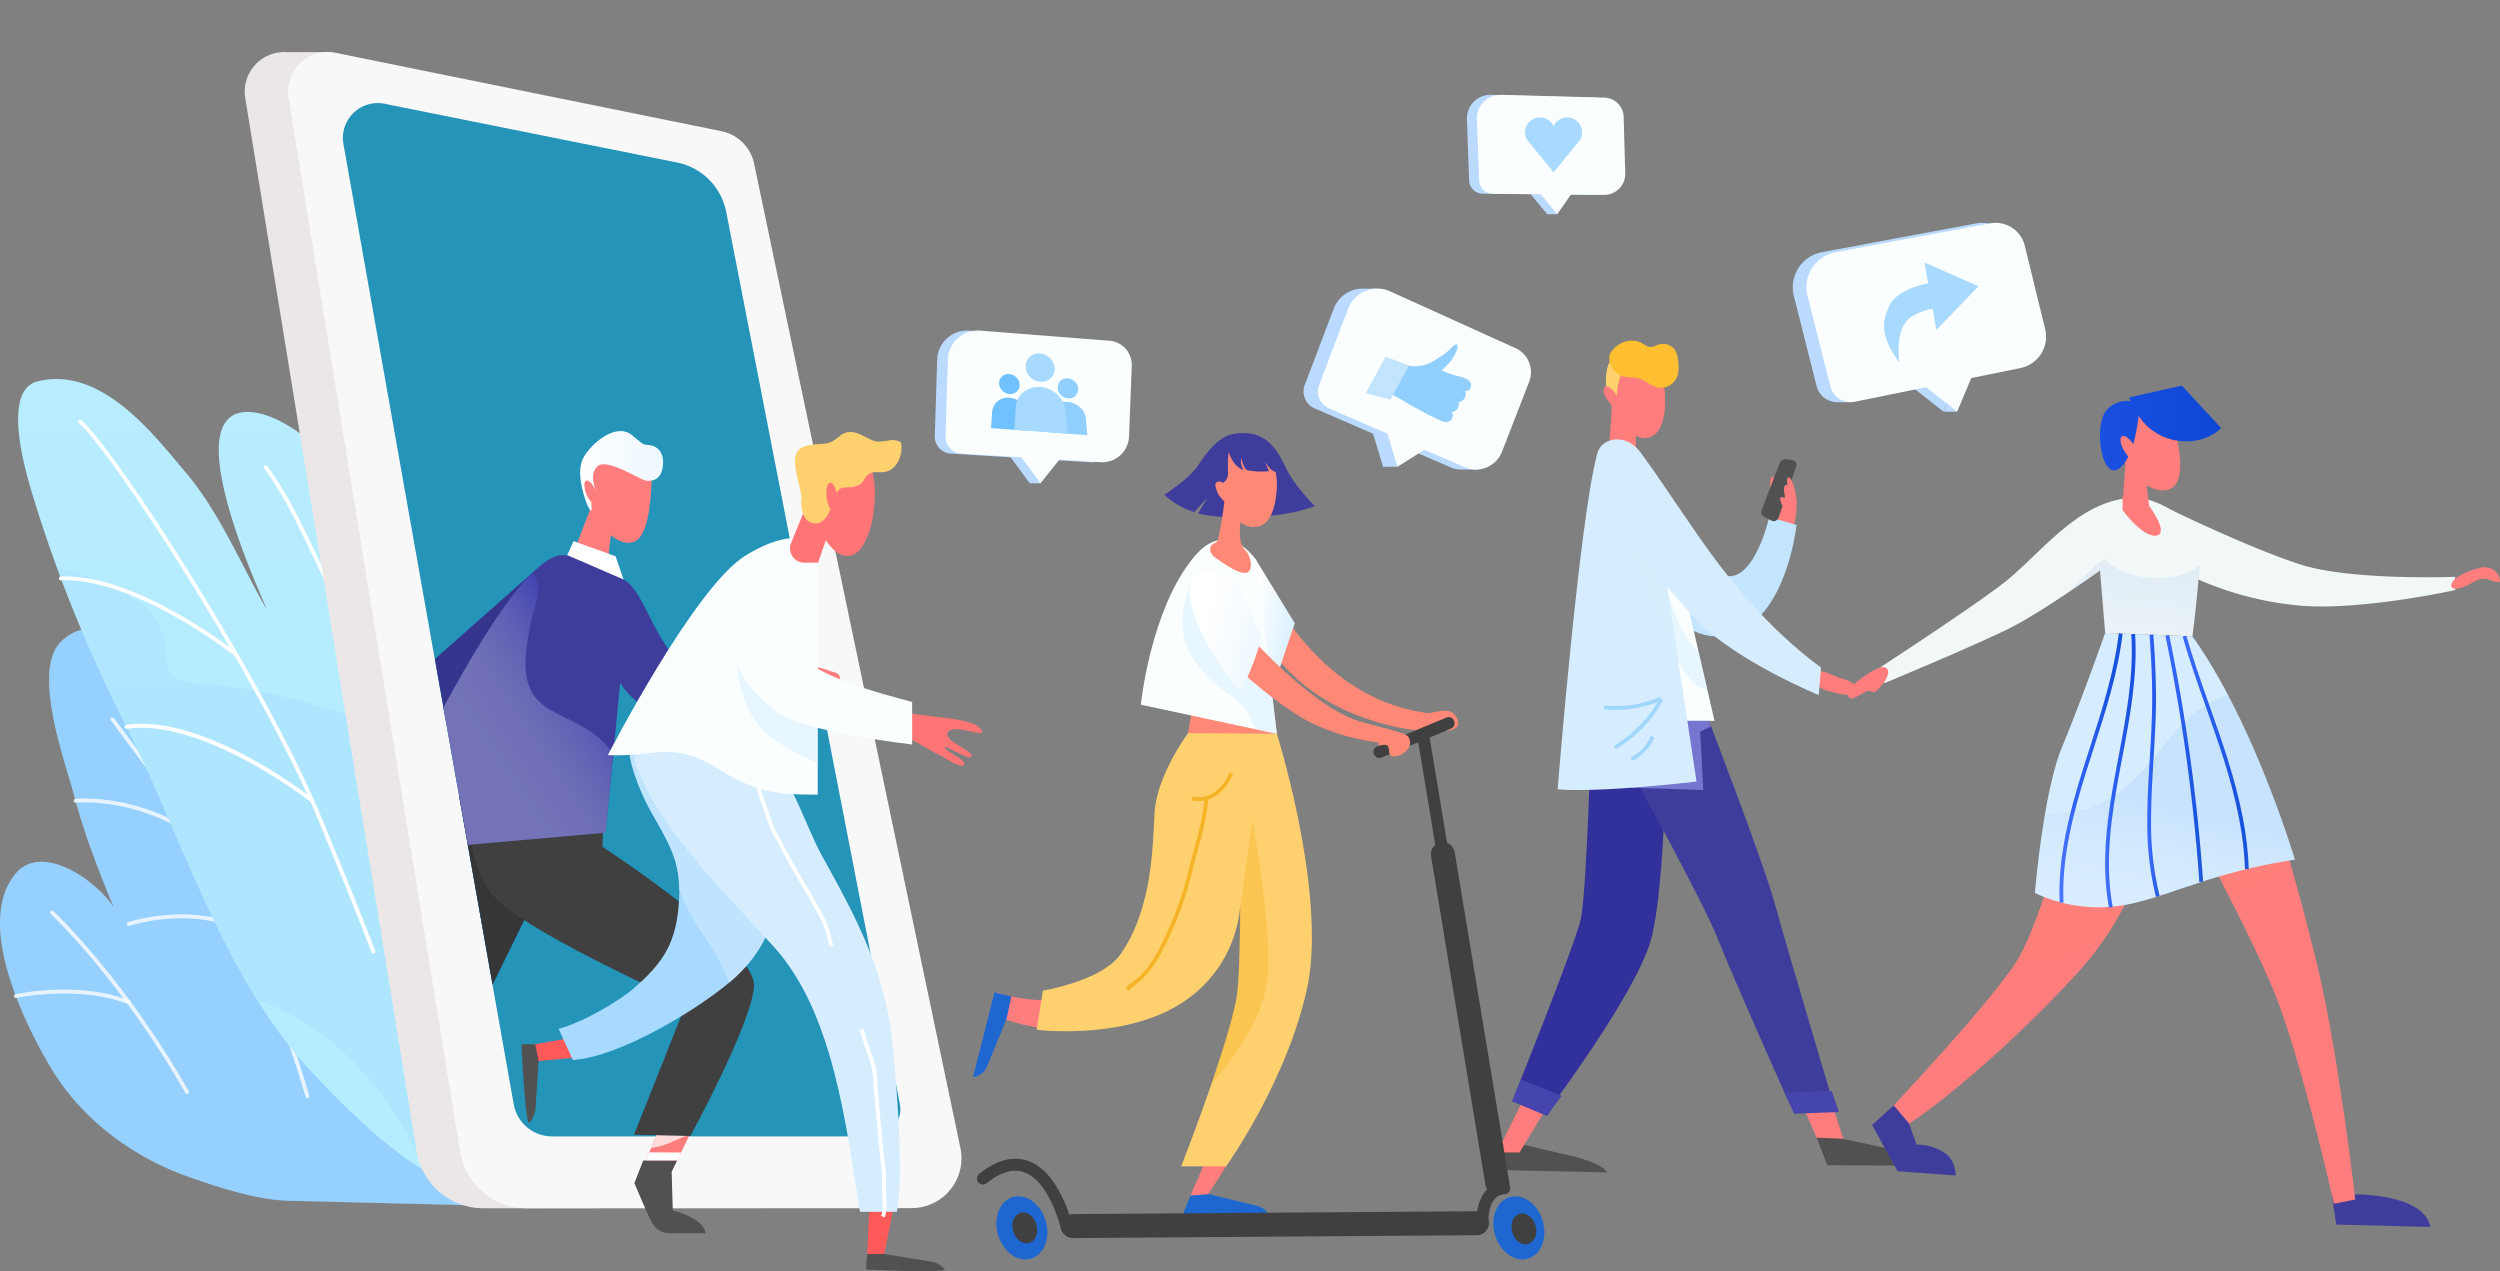 <svg xmlns="http://www.w3.org/2000/svg" xmlns:xlink="http://www.w3.org/1999/xlink" width="655.542" height="333.32" viewBox="0 0 655.542 333.32">
  <rect x="0" y="0" width="655.542" height="333.32" fill="#808080" stroke="none"/>
  <defs>
    <linearGradient id="linear-gradient" x1="4.03" y1="0.45" x2="4.03" y2="-0.678" gradientUnits="objectBoundingBox">
      <stop offset="0" stop-color="#b5ecff"/>
      <stop offset="0.4" stop-color="#b8ecff"/>
      <stop offset="0.702" stop-color="#c1f0ff"/>
      <stop offset="0.971" stop-color="#d1f5ff"/>
      <stop offset="1" stop-color="#d4f6ff"/>
    </linearGradient>
    <clipPath id="clip-path">
      <path id="Path_6735" data-name="Path 6735" d="M326.925,450.05l84.066,0a7.183,7.183,0,0,0,6.882-8.563L372.348,207.63a16.429,16.429,0,0,0-12.886-12.945L282.77,179.28a9.136,9.136,0,0,0-10.794,10.552l44.65,251.785A10.22,10.22,0,0,0,326.925,450.05Z" transform="translate(-271.831 -179.096)" fill="#2494b9"/>
    </clipPath>
    <clipPath id="clip-path-2">
      <path id="Path_6758" data-name="Path 6758" d="M397.957,293.691l-16.235-83.4a17.961,17.961,0,0,0-14.088-14.152L283.79,179.3a9.987,9.987,0,0,0-11.8,11.536L320.8,466.1a11.173,11.173,0,0,0,11.26,9.22h7.049l.042,19.605L376.9,512.077l109.756-2,10.009-118.324Z" transform="translate(-271.831 -179.096)" fill="none"/>
    </clipPath>
    <linearGradient id="linear-gradient-2" x1="1.882" y1="-2.632" x2="1.21" y2="-0.666" gradientUnits="objectBoundingBox">
      <stop offset="0" stop-color="#fff"/>
      <stop offset="1" stop-color="#ffdbdb"/>
    </linearGradient>
    <linearGradient id="linear-gradient-3" x1="1.794" y1="-2.453" x2="1.402" y2="-1.067" xlink:href="#linear-gradient-2"/>
    <linearGradient id="linear-gradient-4" x1="0.434" y1="0.714" x2="0.939" y2="0.326" gradientUnits="objectBoundingBox">
      <stop offset="0" stop-color="#fff"/>
      <stop offset="0.196" stop-color="#fbfcfe"/>
      <stop offset="0.345" stop-color="#f2f2fd"/>
      <stop offset="0.478" stop-color="#e2e3fb"/>
      <stop offset="0.602" stop-color="#cbccf8"/>
      <stop offset="0.719" stop-color="#adb0f5"/>
      <stop offset="0.832" stop-color="#898cf0"/>
      <stop offset="0.939" stop-color="#5e63eb"/>
      <stop offset="1" stop-color="#4349e8"/>
    </linearGradient>
    <linearGradient id="linear-gradient-5" y1="0.5" x2="1" y2="0.5" gradientUnits="objectBoundingBox">
      <stop offset="0" stop-color="#fff"/>
      <stop offset="1" stop-color="#edf8ff"/>
    </linearGradient>
    <linearGradient id="linear-gradient-6" x1="0.495" y1="0.859" x2="0.514" y2="-0.432" gradientUnits="objectBoundingBox">
      <stop offset="0" stop-color="#ff8876"/>
      <stop offset="1" stop-color="#ff8876"/>
    </linearGradient>
    <linearGradient id="linear-gradient-7" x1="0.491" y1="0.861" x2="0.522" y2="-0.436" xlink:href="#linear-gradient-6"/>
    <linearGradient id="linear-gradient-8" x1="0.212" y1="0.415" x2="1.128" y2="0.736" gradientUnits="objectBoundingBox">
      <stop offset="0" stop-color="#fff"/>
      <stop offset="1" stop-color="#d1edff"/>
    </linearGradient>
    <linearGradient id="linear-gradient-9" x1="0.266" y1="0.357" x2="1.053" y2="0.727" xlink:href="#linear-gradient-5"/>
    <linearGradient id="linear-gradient-10" x1="0.406" y1="9.125" x2="0.554" y2="-4.693" xlink:href="#linear-gradient-6"/>
    <linearGradient id="linear-gradient-11" x1="0.48" y1="1.826" x2="0.522" y2="-0.946" xlink:href="#linear-gradient-6"/>
    <linearGradient id="linear-gradient-12" x1="-1.911" y1="0.281" x2="2.945" y2="0.281" gradientUnits="objectBoundingBox">
      <stop offset="0" stop-color="#3d6aff"/>
      <stop offset="0.158" stop-color="#2d5ef1"/>
      <stop offset="0.477" stop-color="#144cdb"/>
      <stop offset="0.766" stop-color="#0540cd"/>
      <stop offset="1" stop-color="#003dc9"/>
    </linearGradient>
    <linearGradient id="linear-gradient-13" x1="-0.004" y1="3.04" x2="0.559" y2="0.303" gradientUnits="objectBoundingBox">
      <stop offset="0" stop-color="#fff"/>
      <stop offset="0.18" stop-color="#fbfdfe"/>
      <stop offset="0.316" stop-color="#f2f6fd"/>
      <stop offset="0.438" stop-color="#e2ecfc"/>
      <stop offset="0.552" stop-color="#cbddf9"/>
      <stop offset="0.66" stop-color="#adcaf6"/>
      <stop offset="0.763" stop-color="#88b3f3"/>
      <stop offset="0.863" stop-color="#5d97ef"/>
      <stop offset="0.958" stop-color="#2c78ea"/>
      <stop offset="1" stop-color="#1569e8"/>
    </linearGradient>
    <linearGradient id="linear-gradient-14" y1="0.5" x2="1" y2="0.5" gradientUnits="objectBoundingBox">
      <stop offset="0" stop-color="#3d6aff"/>
      <stop offset="1" stop-color="#134ed6"/>
    </linearGradient>
    <linearGradient id="linear-gradient-16" x1="0" y1="0.5" x2="1" y2="0.5" xlink:href="#linear-gradient-14"/>
    <linearGradient id="linear-gradient-19" x1="0.355" y1="1.24" x2="0.553" y2="0.553" xlink:href="#linear-gradient-13"/>
  </defs>
  <g id="Group_1657" data-name="Group 1657" transform="translate(-57.042 -14.639)">
    <g id="Group_1539" data-name="Group 1539" transform="translate(57.042 178.323)">
      <path id="Path_4964" data-name="Path 4964" d="M205.437,447.352c-7.81-.081-17.781-3.215-26.151-6.145-15.129-5.3-28.638-15.325-36.8-29.27-6.772-11.572-19.59-37.57-8.92-50.377,6.76-8.114,20.825,1.428,25.672,8.72-4.062-9.908-7.66-19.042-10.468-29.717-2.2-8.344-11.173-32.583-3.13-40.018,15.584-14.4,30.929,25.879,36.882,33.164-2.921-8.934-7.867-19.023-3.054-28.436,4.114-8.045,11.62-10.8,20.139-8.091,9.29,2.959,16.434,15.286,21.02,23.251a135.5,135.5,0,0,1,14.79,40.606c4.605,23.087,67,68.659,50.526,88.268Z" transform="translate(-129.48 -296.171)" fill="#96d0ff"/>
      <path id="Path_4965" data-name="Path 4965" d="M237.145,369.579a78.578,78.578,0,0,0-6.08-7.528c-3.069-3.342-6.536-6.881-10.622-8.953-2.906-1.474-6.142-2.176-9.023-3.706-2.946-1.565-4.666-3.976-6.208-6.877-3.434-6.46-5.486-13.634-8.341-20.359a107.365,107.365,0,0,0-6.5-13.786c-1.616-2.673-3.83-5.785-6.658-7.359a18.227,18.227,0,0,0-4.091,5.392c-2.3,4.5-2.361,9.148-1.49,13.754.624,1.436,1.252,2.87,1.9,4.3,3.274,7.263,8.349,13.5,11.667,20.712,2.754,5.988,4.671,12.364,7.946,18.107a112.067,112.067,0,0,1,6.565,12.486c1.22,2.948,2.984,7.315.772,10.227-1.825,2.4-4.661,2.186-7.106.9-3.635-1.906-6.554-5.271-9.1-8.408a52.967,52.967,0,0,1-5.563-7.884c-2.883-5.307-4.049-11.435-5.988-17.109a36.239,36.239,0,0,0-4.32-9.129c-2.257-3.232-5.517-5.763-8.516-8.271a57.405,57.405,0,0,0-10.368-6.978,20.078,20.078,0,0,1-6.828-5.58,37.042,37.042,0,0,1-6.487-14.806c-1.3,10.334,4.515,26.468,6.225,32.967a222.388,222.388,0,0,0,9.891,28.3,82.108,82.108,0,0,1,6.566,9.083c2.7,4.3,5.589,8.72,7.852,13.266,1.4,2.806,3.118,6.785-.054,9.033-3.086,2.187-7.805,1.007-11.1.034a55.946,55.946,0,0,1-11.682-5.022c-6.957-3.955-14.482-8.712-20.265-14.779,1.834,11.65,8.32,24.307,12.5,31.457,8.16,13.945,21.67,23.974,36.8,29.27,8.37,2.929,18.342,6.064,26.152,6.145l73.578,1.962C294.01,432.773,242.422,393.612,237.145,369.579Z" transform="translate(-129.633 -297.301)" fill="#96d0ff" opacity="0.24" style="mix-blend-mode: multiply;isolation: isolate"/>
      <g id="Group_1531" data-name="Group 1531" transform="translate(28.975 24.418)" opacity="0.77">
        <path id="Path_4966" data-name="Path 4966" d="M218.888,427.845a.511.511,0,0,1-.491-.369,264.5,264.5,0,0,0-11.653-32.3l-1.362-3.114c-4.359-9.99-8.869-20.323-14.528-29.709-6.373-10.566-13.879-20.633-21.138-30.37l-2.342-3.143a.511.511,0,1,1,.82-.61l2.341,3.143c7.273,9.756,14.794,19.844,21.192,30.454,5.7,9.443,10.218,19.806,14.592,29.827l1.36,3.114a265.487,265.487,0,0,1,11.7,32.426.511.511,0,0,1-.349.633A.483.483,0,0,1,218.888,427.845Z" transform="translate(-167.273 -328.021)" fill="#fff"/>
      </g>
      <g id="Group_1532" data-name="Group 1532" transform="translate(13.132 75.08)" opacity="0.77">
        <path id="Path_4967" data-name="Path 4967" d="M182.516,442.189a.513.513,0,0,1-.444-.258c-17-29.779-35.118-46.776-35.3-46.944a.51.51,0,1,1,.695-.748c.182.168,18.41,17.261,35.493,47.186a.511.511,0,0,1-.445.764Z" transform="translate(-146.609 -394.102)" fill="#fff"/>
      </g>
      <g id="Group_1533" data-name="Group 1533" transform="translate(69.005 13.005)" opacity="0.77">
        <path id="Path_4968" data-name="Path 4968" d="M251.342,415.8a.511.511,0,0,1-.509-.474c-3.7-50.8-31.007-100.929-31.283-101.429a.512.512,0,0,1,.9-.493c.276.5,27.693,50.824,31.406,101.848a.512.512,0,0,1-.473.547Z" transform="translate(-219.487 -313.135)" fill="#fff"/>
      </g>
      <g id="Group_1534" data-name="Group 1534" transform="translate(3.653 95.813)" opacity="0.77">
        <path id="Path_4969" data-name="Path 4969" d="M164.346,424.966a.5.5,0,0,1-.185-.034c-13.037-5.065-29.135-1.636-29.3-1.6a.516.516,0,0,1-.608-.39.509.509,0,0,1,.39-.608c.163-.037,16.564-3.531,29.884,1.648a.511.511,0,0,1-.185.987Z" transform="translate(-134.245 -421.145)" fill="#fff"/>
      </g>
      <g id="Group_1535" data-name="Group 1535" transform="translate(19.297 45.705)" opacity="0.77">
        <path id="Path_4970" data-name="Path 4970" d="M186.408,365.933a.5.5,0,0,1-.288-.089c-15.5-10.536-30.749-8.964-30.9-8.946a.518.518,0,0,1-.565-.451.513.513,0,0,1,.451-.565c.154-.017,15.786-1.628,31.592,9.117a.511.511,0,0,1-.287.934Z" transform="translate(-154.65 -355.787)" fill="#fff"/>
      </g>
      <g id="Group_1536" data-name="Group 1536" transform="translate(33.244 76.086)" opacity="0.77">
        <path id="Path_4971" data-name="Path 4971" d="M203.646,400.126a.5.5,0,0,1-.235-.057c-13.6-7.039-29.733-1.7-29.894-1.648a.511.511,0,0,1-.329-.968c.165-.057,16.7-5.534,30.693,1.709a.511.511,0,0,1-.235.965Z" transform="translate(-172.841 -395.414)" fill="#fff"/>
      </g>
      <g id="Group_1537" data-name="Group 1537" transform="translate(48.528 23.575)" opacity="0.77">
        <path id="Path_4972" data-name="Path 4972" d="M222.607,335.752a.51.51,0,0,1-.343-.133c-8.843-8.04-28.764-7.674-28.964-7.668a.511.511,0,1,1-.024-1.022c.83-.019,20.525-.385,29.674,7.933a.511.511,0,0,1-.343.889Z" transform="translate(-192.778 -326.922)" fill="#fff"/>
      </g>
      <g id="Group_1538" data-name="Group 1538" transform="translate(61.013 48.217)" opacity="0.77">
        <path id="Path_4973" data-name="Path 4973" d="M237.465,372.083a.507.507,0,0,1-.363-.151c-9.561-9.612-27.409-11.827-27.588-11.849a.511.511,0,1,1,.12-1.015c.182.022,18.383,2.281,28.193,12.143a.511.511,0,0,1-.363.872Z" transform="translate(-209.063 -359.064)" fill="#fff"/>
      </g>
    </g>
    <g id="Group_1549" data-name="Group 1549" transform="translate(61.797 114.037)">
      <path id="Path_4974" data-name="Path 4974" d="M304.65,318.919c-3.3-12.474-14.189-39.593-21.551-50.194-5.148-7.414-11.183-17.5-19.871-21.368-26.587-11.836-11.627,42.206-9.016,51.228-4.409-15.052-11.361-28.985-19.493-42.577-14.585-24.375-30.66-35.907-39.9-35.017-18.612,1.793,8.843,56.64,5.713,51.145-6.9-12.123-12.054-24.928-21.214-35.7-8.053-9.468-21.783-27.683-38.562-23.51-9.339,2.322-3.261,23.172-1.477,29.122A366.07,366.07,0,0,0,163.408,302.1c15.585,30.779,26.074,67.636,49.95,92.663,15.194,15.928,37.6,38.243,62.151,32.181l42.43-12.518C319.493,410.794,316.921,365.379,304.65,318.919Z" transform="translate(-135.683 -212.319)" fill="url(#linear-gradient)"/>
      <path id="Path_4975" data-name="Path 4975" d="M151.543,277.3c6.681,2.413,14.479,4.589,20.064,9.177a15.978,15.978,0,0,1,5.347,8.676c.652,2.693.33,5.725,1.424,8.307,1.856,4.382,8.91,3.5,12.739,3.975a177.837,177.837,0,0,1,46.119,12.507c12.351,5.15,26.146,12.725,30.354,26.377a.516.516,0,0,0,.938.1c5.886-10.659,4.016-23.823,5.409-35.477.83-6.941,2.963-13.844,5.279-20.417a109.221,109.221,0,0,1,4.355-10.65c.889,1.3,1.75,2.581,2.585,3.783,7.361,10.6,18.256,37.721,21.551,50.194,12.271,46.461,14.843,91.875,13.289,95.507l-42.43,12.518c-11.626,2.871-22.771-.627-32.9-6.793-.9-1.972-1.828-3.93-2.82-5.858-8.723-16.956-21.782-32.136-40.185-38.66-.4-.14-.8-.268-1.194-.4-14.176-22.611-23.11-49.639-35.005-73.132a374.411,374.411,0,0,1-17.675-40.7C149.709,276.662,150.629,276.974,151.543,277.3Z" transform="translate(-138.742 -227.257)" fill="#96d0ff" opacity="0.2" style="mix-blend-mode: multiply;isolation: isolate"/>
      <g id="Group_1540" data-name="Group 1540" transform="translate(126.938 57.809)">
        <path id="Path_4976" data-name="Path 4976" d="M326.3,427.227a.509.509,0,0,0,.357-.391c5.194-26.13,2.008-57.455-9.471-93.1-1.839-5.712-3.518-11.584-5.143-17.263-1.742-6.09-3.542-12.385-5.544-18.506l-.22-.675c-.991-3.044-2.223-6.831-4.1-9.36a.511.511,0,1,0-.82.61c1.78,2.394,2.983,6.093,3.95,9.066l.221.679c2,6.1,3.794,12.388,5.533,18.468,1.627,5.688,3.309,11.568,5.152,17.3,11.425,35.482,14.6,66.634,9.441,92.592a.511.511,0,0,0,.646.59Z" transform="translate(-301.255 -287.722)" fill="#fff"/>
      </g>
      <g id="Group_1541" data-name="Group 1541" transform="translate(64.424 22.624)">
        <path id="Path_4977" data-name="Path 4977" d="M279.981,428.785a.51.51,0,0,0,.354-.374c4.588-19.735-.264-40.151-4.956-59.895l-.442-1.855c-4.831-20.369-12.2-40.635-23.2-63.78-3.842-8.087-7.83-16.268-11.686-24.18q-3.966-8.136-7.905-16.282c-3.258-6.762-6.627-13.754-11.512-20.383a.511.511,0,1,0-.823.606c4.828,6.552,8.176,13.5,11.414,20.221q3.927,8.152,7.907,16.285c3.855,7.91,7.841,16.088,11.68,24.171C261.78,326.4,269.129,346.6,273.944,366.9l.44,1.857c4.665,19.628,9.489,39.925,4.956,59.426a.511.511,0,0,0,.382.614A.505.505,0,0,0,279.981,428.785Z" transform="translate(-219.714 -241.829)" fill="#fff"/>
      </g>
      <g id="Group_1542" data-name="Group 1542" transform="translate(15.718 10.631)">
        <path id="Path_4978" data-name="Path 4978" d="M234.075,365.456c-4.313-11.276-8.305-20.932-11.647-29.055l-2.109-5.132c-14.685-35.873-54.062-96.829-63.286-104.958a.511.511,0,0,0-.676.767c9.172,8.082,48.374,68.807,63.017,104.577l2.108,5.134c3.273,7.953,7.361,17.879,11.581,28.883.084.216.363.531.594.521A.523.523,0,0,0,234.075,365.456Z" transform="translate(-156.185 -226.185)" fill="#fff"/>
      </g>
      <g id="Group_1543" data-name="Group 1543" transform="translate(10.717 51.736)">
        <path id="Path_4979" data-name="Path 4979" d="M196.329,300.883a.512.512,0,0,0,.176-.889c-.26-.209-26.244-20.879-46.349-20.176a.511.511,0,1,0,.035,1.021c19.725-.689,45.416,19.746,45.673,19.952A.512.512,0,0,0,196.329,300.883Z" transform="translate(-149.662 -279.8)" fill="#fff"/>
      </g>
      <g id="Group_1544" data-name="Group 1544" transform="translate(27.929 90.406)">
        <path id="Path_4980" data-name="Path 4980" d="M221.4,350.827a.5.5,0,0,0,.258-.175.511.511,0,0,0-.088-.718c-1.171-.918-28.934-22.446-49.021-19.4a.5.5,0,0,0-.428.581.51.51,0,0,0,.581.429c19.654-2.981,47.955,18.972,48.238,19.194A.511.511,0,0,0,221.4,350.827Z" transform="translate(-172.113 -330.24)" fill="#fff"/>
      </g>
      <g id="Group_1545" data-name="Group 1545" transform="translate(89.203 41.126)">
        <path id="Path_4981" data-name="Path 4981" d="M253.7,298.259a.511.511,0,0,0,.35-.625c-4.395-16.131,7.144-30.7,7.261-30.841a.511.511,0,1,0-.8-.641c-.12.149-11.985,15.109-7.452,31.751a.512.512,0,0,0,.628.359Z" transform="translate(-252.035 -265.962)" fill="#fff"/>
      </g>
      <g id="Group_1546" data-name="Group 1546" transform="translate(104.62 73.963)">
        <path id="Path_4982" data-name="Path 4982" d="M273.809,342.315a.511.511,0,0,0,.349-.625c-4.4-16.156,7.219-31.922,7.338-32.079a.512.512,0,0,0-.819-.613c-.121.162-12.036,16.329-7.5,32.961a.51.51,0,0,0,.627.359Z" transform="translate(-272.145 -308.793)" fill="#fff"/>
      </g>
      <g id="Group_1547" data-name="Group 1547" transform="translate(144.287 77.72)">
        <path id="Path_4983" data-name="Path 4983" d="M324.763,349.052a.51.51,0,0,0,.35-.625c-2.223-8.121,13.386-33.7,13.544-33.956a.511.511,0,1,0-.871-.535c-.654,1.066-16,26.216-13.659,34.76a.51.51,0,0,0,.628.358Z" transform="translate(-323.884 -313.693)" fill="#fff"/>
      </g>
      <g id="Group_1548" data-name="Group 1548" transform="translate(134.347 133.502)">
        <path id="Path_4984" data-name="Path 4984" d="M330.379,410.525a.511.511,0,0,0,.351-.62c-.209-.8-5.256-19.519-19.161-23.433a.511.511,0,0,0-.278.984c13.338,3.754,18.4,22.518,18.45,22.708a.511.511,0,0,0,.623.366Z" transform="translate(-310.919 -386.452)" fill="#fff"/>
      </g>
    </g>
    <path id="Path_4985" data-name="Path 4985" d="M419.984,451.852,365.909,193.824a10.964,10.964,0,0,0-8.568-8.592L263.629,166.19l2.57-1.7H254.823a10.3,10.3,0,0,0-1.445,0h-.069v.008a10.394,10.394,0,0,0-9.454,12.185L288.788,452.8a17.689,17.689,0,0,0,17.467,14.848l100.934-.039A13.076,13.076,0,0,0,419.984,451.852Z" transform="translate(-122.48 -136.184)" fill="#ebe7e7"/>
    <path id="Path_4986" data-name="Path 4986" d="M318.692,467.649l100.934-.039a13.076,13.076,0,0,0,12.793-15.758L378.345,193.823a10.964,10.964,0,0,0-8.568-8.592L268.59,164.671a10.392,10.392,0,0,0-12.3,12.008L301.224,452.8A17.69,17.69,0,0,0,318.692,467.649Z" transform="translate(-123.541 -136.184)" fill="#f8f8f8"/>
    <g id="Group_1594" data-name="Group 1594" transform="translate(146.95 41.664)">
      <path id="Path_4988" data-name="Path 4988" d="M326.925,450.05l84.066,0a7.183,7.183,0,0,0,6.882-8.563L372.348,207.63a16.429,16.429,0,0,0-12.886-12.945L282.77,179.28a9.136,9.136,0,0,0-10.794,10.552l44.65,251.785A10.22,10.22,0,0,0,326.925,450.05Z" transform="translate(-271.831 -179.096)" fill="#2494b9"/>
    </g>
    <g id="Group_1601" data-name="Group 1601" transform="translate(142.351 14.639)">
      <g id="Group_1600" data-name="Group 1600" transform="translate(0)" clip-path="url(#clip-path-2)">
        <g id="Group_1599" data-name="Group 1599" transform="translate(-17.205 116.185)">
          <path id="Path_6736" data-name="Path 6736" d="M385.023,355.8c1.012-.816,2.575-.886,3.759-1.147,1.875-.415,3.756-.924,5.633-1.271,2.074-.383,4.175.21,6.19.641a19.228,19.228,0,0,1,3.461.965c.634.26,2.009.493,2.453,1.1a2.245,2.245,0,0,1-1.166,3.164,11.833,11.833,0,0,1-4.726-.125,18.845,18.845,0,0,0-3.616-.55,44.018,44.018,0,0,0-8.1.66c-1.074.16-2.76.522-3.022-1.037-.082-.492.277-.958.094-1.346C385.782,356.418,384.925,356.168,385.023,355.8Z" transform="translate(-254.626 -295.282)" fill="#ff7d7d"/>
          <path id="Path_6737" data-name="Path 6737" d="M275.4,381.486c-.619,1.144-2.034,1.81-3.025,2.509-1.57,1.105-3.109,2.3-4.707,3.345-1.766,1.154-3.933,1.417-5.959,1.8a19.111,19.111,0,0,1-3.565.445c-.685.005-2.043.319-2.685-.065a2.245,2.245,0,0,1-.146-3.369,11.865,11.865,0,0,1,4.409-1.708,18.8,18.8,0,0,0,3.548-.887,43.9,43.9,0,0,0,7.214-3.732c.93-.561,2.346-1.546,3.188-.208.266.422.114.99.433,1.277C274.467,381.213,275.354,381.113,275.4,381.486Z" transform="translate(-254.626 -295.282)" fill="#ff7d7d"/>
          <path id="Path_6738" data-name="Path 6738" d="M327.3,328.258,271,378.024l5.1,7.518,50.641-32.954Z" transform="translate(-254.626 -295.282)" fill="#36358e"/>
          <g id="Group_1598" data-name="Group 1598" transform="translate(3.764)">
            <g id="Group_1597" data-name="Group 1597">
              <path id="Path_6739" data-name="Path 6739" d="M308.792,380.051l-12.849,54.9-31.5,50.144,13.937.319,30.34-35.742a25.521,25.521,0,0,0,3.459-5.279l11.832-24.109S322.28,407.6,319.174,393.2,308.792,380.051,308.792,380.051Z" transform="translate(-258.39 -295.282)" fill="#1453a8" fill-rule="evenodd"/>
              <path id="Path_6740" data-name="Path 6740" d="M304.668,432.671a54.5,54.5,0,0,0,8.139,10.427l11.2-22.818S322.28,407.6,319.174,393.2s-10.382-13.148-10.382-13.148l-9.311,39.78A51.763,51.763,0,0,0,304.668,432.671Z" transform="translate(-258.39 -295.282)" fill="#363636"/>
              <g id="Group_1595" data-name="Group 1595" transform="translate(96.396 178.88)">
                <path id="Path_6741" data-name="Path 6741" d="M359.675,474.162l-4.889,11.966,7.852.18,5.87-11.944Z" transform="translate(-354.786 -474.162)" fill="#ff7d7d"/>
                <path id="Path_6742" data-name="Path 6742" d="M358.945,479.826c2.978-.654,5.619-2.318,8.463-3.223l1.1-2.239-8.834-.2-2.446,5.988Q358.09,480.013,358.945,479.826Z" transform="translate(-354.786 -474.162)" fill="url(#linear-gradient-2)" style="mix-blend-mode: multiply;isolation: isolate"/>
              </g>
              <g id="Group_1596" data-name="Group 1596" transform="translate(2.337 189.9)">
                <path id="Path_6743" data-name="Path 6743" d="M268.4,485.181l-7.672,11.9,7.852.18,8.653-11.88Z" transform="translate(-260.727 -485.181)" fill="#ff7d7d"/>
                <path id="Path_6744" data-name="Path 6744" d="M275.368,487.943l1.864-2.559-8.833-.2-3.384,5.251C268.079,491.213,272.436,487.97,275.368,487.943Z" transform="translate(-260.727 -485.181)" fill="url(#linear-gradient-3)" style="mix-blend-mode: multiply;isolation: isolate"/>
              </g>
              <path id="Path_6745" data-name="Path 6745" d="M357.444,304.37c-.292,6.7-.95,15.508-4.8,16.84s-8.987-3.413-11.182-9.748-.261-11.437,2.991-13.885C351.429,292.328,357.777,296.71,357.444,304.37Z" transform="translate(-258.39 -295.282)" fill="#ff7d7d"/>
              <path id="Path_6746" data-name="Path 6746" d="M343.113,307.907l-5.455,14.12,8.261,4.1,1.12-9.535S341.848,313.752,343.113,307.907Z" transform="translate(-258.39 -295.282)" fill="#ff7d7d"/>
              <path id="Path_6747" data-name="Path 6747" d="M308.792,380.051s-.13,1.618-.157,4.2c-.082,7.731.766,24.1,8.849,31.356,10.777,9.673,48.955,26.651,48.955,26.651l-13.681,34.393,14.774.338s15.683-28.652,16.706-39.038-39.714-36.783-39.714-36.783l.329-14.395Z" transform="translate(-258.39 -295.282)" fill="#404040"/>
              <path id="Path_6748" data-name="Path 6748" d="M263.518,492.754l-5.128,7.779,25.91.593h0a4.908,4.908,0,0,0-3.2-4.716l-9.37-3.468Z" transform="translate(-258.39 -295.282)" fill="#174e9e"/>
              <path id="Path_6749" data-name="Path 6749" d="M334.49,324.666c-15.055-1.4-50.819,78.219-50.819,78.219l61.671-5.436,3.794-39.333s3.48,6.95,14.031,9.352,25.339-4.957,25.339-4.957l.194-8.506s-13.1,1.4-21.3-.488-11.559-19.593-17.385-22.476S342.917,325.448,334.49,324.666Z" transform="translate(-258.39 -295.282)" fill="#3f3d9b"/>
              <path id="Path_6750" data-name="Path 6750" d="M335.261,324.668l1.655-3.678,11.038,3.968,2.056,6.082Z" transform="translate(-258.39 -295.282)" fill="#fff"/>
              <path id="Path_6751" data-name="Path 6751" d="M347.184,376.661c-2.888-4.426-7.218-6.833-11.836-9.085-3.129-1.526-6.521-2.994-8.652-5.876-3.825-5.172-2.135-13.038-1.088-18.851.884-4.909,3.9-9.528.473-13.464-15.07,13.955-42.41,73.5-42.41,73.5l61.671-5.436S347.243,376.752,347.184,376.661Z" transform="translate(-258.39 -295.282)" opacity="0.28" fill="url(#linear-gradient-4)" style="mix-blend-mode: multiply;isolation: isolate"/>
            </g>
          </g>
          <path id="Path_6752" data-name="Path 6752" d="M388.7,354l3.926-.781.43,6.55-4.516,1.242Z" transform="translate(-254.626 -295.282)" fill="#fff"/>
          <path id="Path_6753" data-name="Path 6753" d="M271,378.024l-2.935,2.731,4.107,6.093L275.732,385Z" transform="translate(-254.626 -295.282)" fill="#e3edff"/>
          <path id="Path_6754" data-name="Path 6754" d="M355.187,483.391h8.885l-1.434,2.917.3,10.191s8,1.828,8.6,5.969h-9.32c-2.883,0-4.236-1.5-5.445-4.121-1.126-2.44-3.907-9.02-3.907-9.02Z" transform="translate(-254.626 -295.282)" fill="#515151" fill-rule="evenodd"/>
        </g>
        <path id="Path_6755" data-name="Path 6755" d="M356.771,481.271l-.866,2.119h8.167L365.1,481.3Z" transform="translate(-271.831 -179.096)" fill="#fff"/>
        <path id="Path_6756" data-name="Path 6756" d="M356.524,295.769c1.6.1,4.159,1.2,3.86,5.135s-2.637,4.415-4.336,4.257c-1.675-.156-10.706-6.352-13.019-3.637s.165,5.891-.482,7.4-1.088.777-.9,3.138-1.118-.555-1.118-.555-3.28-7.72-1.186-12.069c1.762-3.658,8.627-9.881,12.988-6.166C355.458,295.936,355.306,295.692,356.524,295.769Z" transform="translate(-271.831 -179.096)" fill="url(#linear-gradient-5)"/>
        <path id="Path_6757" data-name="Path 6757" d="M340.271,308.614c.675,1.664,1.75,2.8,2.4,2.534s.633-1.828-.042-3.491-1.75-2.8-2.4-2.535S339.6,306.95,340.271,308.614Z" transform="translate(-271.831 -179.096)" fill="#ff7d7d"/>
      </g>
    </g>
    <g id="Group_1602" data-name="Group 1602" transform="translate(193.77 127.914)">
      <path id="Path_6760" data-name="Path 6760" d="M339.17,456.27l-12.327,1.108-2.337-4.032,13-2.358Z" transform="translate(-323.25 -292.371)" fill="#ff5959" fill-rule="evenodd"/>
      <path id="Path_6761" data-name="Path 6761" d="M353.422,370.474c-5.065,2.377.76,16.077,3.828,21.518,4.68,8.3,7.875,12.923,7.343,22.915-.6,11.263-4,16.655-12.345,23.72-3.287,2.784-12.558,8.464-19.253,10.246l3.744,8.171c12.684-.779,34.416-14.243,42.478-21.589,15.085-13.747,14.655-34.449.7-49.3C373.382,379.2,364.573,377.785,353.422,370.474Z" transform="translate(-323.25 -292.371)" fill="#a8d9ff"/>
      <path id="Path_6762" data-name="Path 6762" d="M326.888,452.913l.869,4.382-.869,13.194a7.892,7.892,0,0,1-1.561,2.994c-1.038,1.039-2.077-20.57-2.077-20.57Z" transform="translate(-323.25 -292.371)" fill="#515151" fill-rule="evenodd"/>
      <path id="Path_6763" data-name="Path 6763" d="M364.636,412.265q.522,1.288,1.038,2.581c1.648,4.148,4.128,7.738,6.6,11.425a48.113,48.113,0,0,1,5.407,10.52c.554-.463,1.072-.911,1.539-1.336,15.085-13.747,14.655-34.449.7-49.3-6.534-6.953-15.343-8.368-26.495-15.679-5.064,2.377.761,16.077,3.829,21.518C361.495,399.521,364.507,404.037,364.636,412.265Z" transform="translate(-323.25 -292.371)" fill="#d6edff" opacity="0.53" style="mix-blend-mode: multiply;isolation: isolate"/>
      <path id="Path_6764" data-name="Path 6764" d="M421.193,493.9l-2.81,14.016h-4.458l.763-17.329Z" transform="translate(-323.25 -292.371)" fill="#ff5959" fill-rule="evenodd"/>
      <path id="Path_6765" data-name="Path 6765" d="M353.187,379.175c5.393,16.66,24.886,35.594,36.339,48.289,15.677,17.378,18.9,47.3,22.495,69.38h9.691c1.9-9.863-.187-34.179-1.038-43.011-1.863-19.323-8.782-32.671-18.43-50-5.183-9.308-8.471-23.073-17.431-29.242C379.514,370.945,349.447,365.58,353.187,379.175Z" transform="translate(-323.25 -292.371)" fill="#d6edff"/>
      <path id="Path_6766" data-name="Path 6766" d="M399.9,306.581c-1.8,11.974,9.748,27.663,14.766,11.241,1.95-6.382,1.8-17.552-1.6-17.464-5.35.137-8.932-4.8-12.064,2.047Z" transform="translate(-323.25 -292.371)" fill="#ff7575"/>
      <path id="Path_6767" data-name="Path 6767" d="M400.947,387.481c-12.237,0-16.828-1.039-26.995-7.268-11.225-6.877-16.066-2.533-28.033-3.115,0,0,22.6-43.948,35.993-52.259s19.035-3.114,19.035-3.114Z" transform="translate(-323.25 -292.371)" fill="#fafeff"/>
      <path id="Path_6768" data-name="Path 6768" d="M400.91,304.37l-6.951,17.124a3.742,3.742,0,0,0,3.467,5.149h3.6l4.885-14.1Z" transform="translate(-323.25 -292.371)" fill="#ff7575"/>
      <path id="Path_6769" data-name="Path 6769" d="M396.709,309.472c-.51,2.5.51,7.494,4.189,6.839,2.546-.454,3.781-4.447,4.45-6.582,1.441-4.6,3.288-1.675,6.648-3.616,1.106-.639,1.264-2.018,2.274-2.686,1.252-.828,2.517-.4,4.005-.549,3.388-.35,5.115-4.417,4.517-7.774-2.519-1.6-4.823.563-7.475-.531-2.343-.968-4.38-2.792-7.079-2.014-1.214.349-2.105,1.5-3.135,2.074-1.572.875-2.22.8-4.083.917-3.347.215-6.028.821-6.036,4.4C394.976,303.07,396.2,305.958,396.709,309.472Z" transform="translate(-323.25 -292.371)" fill="#ffd16e"/>
      <path id="Path_6770" data-name="Path 6770" d="M413.925,507.919h4.458l13.051,2.126a7.892,7.892,0,0,1,2.831,1.84c.934,1.133-20.675.1-20.675.1Z" transform="translate(-323.25 -292.371)" fill="#515151" fill-rule="evenodd"/>
      <path id="Path_6771" data-name="Path 6771" d="M379.719,352.911s.457,13.252,9.08,19.614a54.746,54.746,0,0,0,12.148,6.539v-10.58A31.424,31.424,0,0,1,388.8,361.27c-5.757-5.5-8.548-8.359-8.548-8.359Z" transform="translate(-323.25 -292.371)" fill="#d6edff" opacity="0.53" style="mix-blend-mode: multiply;isolation: isolate"/>
      <path id="Path_6772" data-name="Path 6772" d="M421.7,365.168c5.277,2.4,21.5,1.5,22.374,5.888.24,1.2-6.749-1.932-8.72-.26-2.467,2.092,5.972,5.069,5.977,6.373.007,1.842-5.127-1.82-7.168-2.286.057,1.26,6.157,3.573,5.147,4.755-.9,1.048-4.526-1.581-5.573-2.1-3.545-1.748-6.843-3.88-10.3-5.6C420.612,370.536,419.872,368.673,421.7,365.168Z" transform="translate(-323.25 -292.371)" fill="#ff7575"/>
      <path id="Path_6773" data-name="Path 6773" d="M380.967,336.8c-5.393,12.541-.871,21.529,9.741,29.263,6.862,5,34.994,8.259,34.994,8.259V363.162c-7.836-2.132-28.181-7.147-31.3-14.824C392.2,342.928,391.5,321.071,380.967,336.8Z" transform="translate(-323.25 -292.371)" fill="#fafeff"/>
      <path id="Path_6774" data-name="Path 6774" d="M403.073,320.744a4.505,4.505,0,0,1-1.1-1.955l-.464,6.476Z" transform="translate(-323.25 -292.371)" fill="#ff7575" fill-rule="evenodd" opacity="0.22" style="mix-blend-mode: multiply;isolation: isolate"/>
      <path id="Path_6775" data-name="Path 6775" d="M406,309.168c.226,2.016-.2,3.719-.957,3.8s-1.55-1.481-1.776-3.5.2-3.719.957-3.8S405.771,307.153,406,309.168Z" transform="translate(-323.25 -292.371)" fill="#ff7575"/>
    </g>
    <g id="Group_1617" data-name="Group 1617" transform="translate(446.751 103.929)">
      <path id="Path_6808" data-name="Path 6808" d="M580.55,478.429l4.734.675,14.478,3.373s7.3,1.9,8.043,4.048l-31.574-.7Z" transform="translate(-576.231 -268.386)" fill="#515151" fill-rule="evenodd"/>
      <path id="Path_6809" data-name="Path 6809" d="M664.031,460.052l7.043,21.252-7.043-1.214-8.258-19.066Z" transform="translate(-576.231 -268.386)" fill="#ff7d7d"/>
      <path id="Path_6810" data-name="Path 6810" d="M593.082,467.87,584.974,481.3h-5.91l7.732-15.544Z" transform="translate(-576.231 -268.386)" fill="#ff7d7d"/>
      <g id="Group_1613" data-name="Group 1613" transform="translate(6.8)">
        <path id="Path_6811" data-name="Path 6811" d="M603.757,370.714s-1.134,42.507-2.753,49.5S583.031,467.9,583.031,467.9l9.643,2.124s22.417-29.813,26.627-44.061,4.331-60.11,4.331-60.11Z" transform="translate(-583.031 -268.386)" fill="#32309b"/>
        <path id="Path_6812" data-name="Path 6812" d="M650.336,319.525c.181-2.669,1.12-4.787,1.953-7.167.954-2.723.368-5.518.952-8.338,6.062.237,5.479,15.54.336,16.9C651.726,321.416,651.169,320.961,650.336,319.525Z" transform="translate(-583.031 -268.386)" fill="#ff7d7d"/>
        <path id="Path_6813" data-name="Path 6813" d="M613.148,321.981s10.185,26.741,25.98,23.751,18.467-28.98,18.467-28.98l-7.142-2.078s-3.8,16.838-11.325,15.438-14-29.554-24.037-26.478C603.458,307.2,613.148,321.981,613.148,321.981Z" transform="translate(-583.031 -268.386)" fill="#c4e5ff"/>
        <path id="Path_6814" data-name="Path 6814" d="M613.148,379.335s19.754,35.622,23.964,46.309,18.3,42.1,18.3,42.1l11.82.647s-11.982-40.155-15.22-51.976-18.783-51.975-18.783-51.975l-20.078-.567Z" transform="translate(-583.031 -268.386)" fill="#3f3d9b"/>
        <path id="Path_6815" data-name="Path 6815" d="M636.1,368.122l-10.646-46.141-2.591,9.583,2.793,36.558Z" transform="translate(-583.031 -268.386)" fill="#fafeff"/>
        <path id="Path_6816" data-name="Path 6816" d="M662.857,355.209c1.49-.666,4.716,1.25,6.232,1.7s3.773,1.057,4.494,2.632c1.579,3.451-6.972,1.031-8.459.482C662.625,359.1,662.39,358.17,662.857,355.209Z" transform="translate(-583.031 -268.386)" fill="#ff7d7d"/>
        <g id="Group_1612" data-name="Group 1612" transform="translate(23.956)">
          <path id="Path_6817" data-name="Path 6817" d="M609.163,285.663l-.673,10.74,6.955,3.319v-8.582l-5.893-5.478Z" transform="translate(-606.988 -268.386)" fill="#ff7d7d"/>
          <path id="Path_6818" data-name="Path 6818" d="M622.67,279.091c1.164,6.672.292,13.241-3.413,14.623s-8.583-3.162-10.656-9.575-.221-12.385,3.485-13.768S621.057,269.843,622.67,279.091Z" transform="translate(-606.987 -268.386)" fill="#ff7d7d"/>
          <path id="Path_6819" data-name="Path 6819" d="M616.876,277.558s1.667,2.908,3.419,3.917a8.917,8.917,0,0,1,2.856,2.975s-.06-2.221-.223-3.61-.461-2.718-.461-2.718Z" transform="translate(-606.987 -268.386)" fill-rule="evenodd" opacity="0.31" fill="url(#linear-gradient-6)" style="mix-blend-mode: multiply;isolation: isolate"/>
          <path id="Path_6820" data-name="Path 6820" d="M607.875,281.9a1.342,1.342,0,0,1,1.371.287,4.1,4.1,0,0,1,.649,1.221q.344.863.686,1.726a17.72,17.72,0,0,1,.849-7.409.8.8,0,0,0,.065-.372.679.679,0,0,0-.125-.274c-.575-.875-.974-2.765-1.7-3.44-.8-.746-1.445,1.043-1.664,1.916a14.782,14.782,0,0,0-.4,3.3A17.124,17.124,0,0,0,607.875,281.9Z" transform="translate(-606.987 -268.386)" fill="#ffd06b" fill-rule="evenodd"/>
          <path id="Path_6821" data-name="Path 6821" d="M608.833,271.657a5.6,5.6,0,0,1,1.7-1.857,6.044,6.044,0,0,1,6.158-.92c.916.463,1.765,1.264,2.777,1.212a5.265,5.265,0,0,0,1.549-.5,3.973,3.973,0,0,1,4.073.57c1.234,1.121,1.5,3.031,1.562,4.765a9.071,9.071,0,0,1-.119,2.167,4.628,4.628,0,0,1-5.179,3.641,9.921,9.921,0,0,1-2.831-1.311,9.453,9.453,0,0,0-3.583-1.373,14.759,14.759,0,0,1-2.912-.249C609.9,277.13,607.607,273.979,608.833,271.657Z" transform="translate(-606.987 -268.386)" fill="#ffbf30" fill-rule="evenodd"/>
          <path id="Path_6822" data-name="Path 6822" d="M610.017,282.122c.925,1.32,1.2,2.771.622,3.241s-1.8-.22-2.727-1.54-1.2-2.772-.621-3.242S609.093,280.8,610.017,282.122Z" transform="translate(-606.987 -268.386)" fill="#ff7d7d"/>
          <path id="Path_6823" data-name="Path 6823" d="M615.445,293.34a10.69,10.69,0,0,1-4.272-4.264s.569,5.708,4.272,7.489Z" transform="translate(-606.988 -268.386)" fill-rule="evenodd" opacity="0.31" fill="url(#linear-gradient-7)" style="mix-blend-mode: multiply;isolation: isolate"/>
        </g>
        <path id="Path_6824" data-name="Path 6824" d="M650.7,312.719a35.394,35.394,0,0,0,.117-4.532c-.044-.821-.45-3.952.568-4.165.824,1.162.679,3.285.834,4.7A3.984,3.984,0,0,1,650.7,312.719Z" transform="translate(-583.031 -268.386)" fill="#ff7d7d"/>
        <path id="Path_6825" data-name="Path 6825" d="M653.18,300.533l-4.743,12.4a1.331,1.331,0,0,0,.626,1.654l1.954,1.021a1.308,1.308,0,0,0,1.843-.731l4.682-13.491a1.236,1.236,0,0,0-.964-1.625l-1.591-.265A1.645,1.645,0,0,0,653.18,300.533Z" transform="translate(-583.031 -268.386)" fill="#515151" fill-rule="evenodd"/>
        <path id="Path_6826" data-name="Path 6826" d="M654.154,312.017c.045.054-.014.093.075.107-.119-.279-.4-.52-.529-.834a5.71,5.71,0,0,1-.367-1.257c-.139-.914.7-.58,1.178-.325.126-.925-.367-1.857-.143-2.8.245-1.033,1.015-.815,1.246.077-.332-.558-.863-2.107-.215-2.661.433-.37,1.112,1.14,1.26,1.52a12.748,12.748,0,0,1,.57,2.309c.251,1.382.686,2.762.022,4.142C656.533,313.788,655.308,311.968,654.154,312.017Z" transform="translate(-583.031 -268.386)" fill="#ff7d7d"/>
        <path id="Path_6827" data-name="Path 6827" d="M615.7,367.879l18.945.243.56,1.461-2.868,1.332.81,15.346-18.7-.613-1.665-10.3Z" transform="translate(-583.031 -268.386)" fill="#a6a8ff" opacity="0.53" style="mix-blend-mode: multiply;isolation: isolate"/>
        <path id="Path_6828" data-name="Path 6828" d="M605.376,297.931c1.164-4.228,7.617-5.29,11.294-.243,6.193,8.5,5.579,8.08,15.3,22.1,7.157,10.322,17.811,23.891,32.06,34.367l-.607,7.2s-21.131-8.661-31.7-19.314c-2.48-2.5-8.088-9.141-8.088-9.141l7.748,51.126s-24.763,2.988-36.421,2.047C594.959,386.078,600.664,315.043,605.376,297.931Z" transform="translate(-583.031 -268.386)" fill="#d6edff"/>
        <path id="Path_6829" data-name="Path 6829" d="M623.632,332.9l-10.484-11.789,13.519,31.816s4.615,7.83,7.505,6.835l-2.157-9.348S626.142,345.052,623.632,332.9Z" transform="translate(-583.031 -268.386)" fill="#d6edff" opacity="0.53" style="mix-blend-mode: multiply;isolation: isolate"/>
      </g>
      <path id="Path_6830" data-name="Path 6830" d="M662.873,477.416l6.619.264s16.2,3.338,19.324,4.451,2.028,2.613,2.028,2.613l-25.163-.1Z" transform="translate(-576.231 -268.386)" fill="#515151" fill-rule="evenodd"/>
      <path id="Path_6831" data-name="Path 6831" d="M583.031,467.9l9.142,3.832,3.812-5.319-10.665-4.249Z" transform="translate(-576.231 -268.386)" fill="#4644ad"/>
      <path id="Path_6832" data-name="Path 6832" d="M656.965,471.127l11.75-.449-1.875-5.488-12.364.467Z" transform="translate(-576.231 -268.386)" fill="#4644ad"/>
      <g id="Group_1614" data-name="Group 1614" transform="translate(30.823 93.443)">
        <path id="Path_6833" data-name="Path 6833" d="M610.185,365.244a29.843,29.843,0,0,1-3.131-.164l.1-.994a29.1,29.1,0,0,0,14.629-2.257l.4.916A30.052,30.052,0,0,1,610.185,365.244Z" transform="translate(-607.054 -361.829)" fill="#9fd6fc"/>
      </g>
      <g id="Group_1615" data-name="Group 1615" transform="translate(33.475 93.835)">
        <path id="Path_6834" data-name="Path 6834" d="M610.216,375.528l-.51-.859a32.878,32.878,0,0,0,12.035-12.448l.877.48A33.868,33.868,0,0,1,610.216,375.528Z" transform="translate(-609.706 -362.221)" fill="#9fd6fc"/>
      </g>
      <g id="Group_1616" data-name="Group 1616" transform="translate(37.884 103.674)">
        <path id="Path_6835" data-name="Path 6835" d="M614.549,378.6l-.434-.9a10.873,10.873,0,0,0,5.294-5.641l.926.376A11.882,11.882,0,0,1,614.549,378.6Z" transform="translate(-614.115 -372.06)" fill="#9fd6fc"/>
      </g>
    </g>
    <g id="Group_1637" data-name="Group 1637" transform="translate(312.18 128.194)">
      <path id="Path_6836" data-name="Path 6836" d="M510.2,292.826c-4.3.633-7.565,5.385-9.611,8.458-2.164,3.25-8.75,7.561-8.75,7.561a20.636,20.636,0,0,0,7.833,4.522l3.5-3.792-2.5,4.167s8.167,1.971,14,.275l3.667-6.358v6.793s7.453-.434,12.953-2.687a45.91,45.91,0,0,1-6.536-8.055C522.358,299.846,520.393,291.326,510.2,292.826Z" transform="translate(-441.66 -292.651)" fill="#3f3d9b"/>
      <path id="Path_6837" data-name="Path 6837" d="M568.879,368.576a4.094,4.094,0,0,0-1.572-2.678c-1.666-.948-4.521-.029-6.137.2-29.625-3.562-42.666-34.1-42.666-34.1l-6.758,5.5s1.015,5.81,13.341,18.181c12.953,13,32.453,14.87,32.453,14.87l.2,0c1.526.923,3.489,1.29,4.443.154.068-.082.135-.146.2-.217a1.893,1.893,0,0,1,2.982-.04.945.945,0,0,0,.381.24,5.144,5.144,0,0,0,1.558-.266C568.194,370.121,569.058,369.562,568.879,368.576Z" transform="translate(-441.66 -292.651)" fill="#ff8876"/>
      <path id="Path_6838" data-name="Path 6838" d="M518.891,352.761c.3.532,2.55,2.376,2.863,2.9-.415.509,4.291-13.125,4.291-13.125l-10.368-16.946-2.484,9.1-.6,5.082s.651,1.6,1.728,3.953C515.454,346.206,517.06,349.532,518.891,352.761Z" transform="translate(-441.66 -292.651)" fill="url(#linear-gradient-8)"/>
      <path id="Path_6839" data-name="Path 6839" d="M496.92,377.843l2.917-16.851,20.26,2.255,2.24,14.6Z" transform="translate(-441.66 -292.651)" fill="#ff8876"/>
      <path id="Path_6840" data-name="Path 6840" d="M515.913,325.971s-7.423-11.535-16.326-.812c-11.417,13.75-13.917,38.723-13.917,38.723l35.669,7.638Z" transform="translate(-441.66 -292.651)" fill="#fafeff"/>
      <g id="Group_1626" data-name="Group 1626" transform="translate(0 2.843)">
        <g id="Group_1618" data-name="Group 1618" transform="translate(57.019 107.634)">
          <path id="Path_6841" data-name="Path 6841" d="M513.529,403.128s3.94,22.932,2.163,38.172c-1.715,14.7-12.257,40.791-17.013,51.3l4.282.19s20.171-29.775,24.26-47.817.811-40.88.811-40.88Z" transform="translate(-498.679 -403.128)" fill="#ff7d7d"/>
        </g>
        <g id="Group_1619" data-name="Group 1619" transform="translate(4.287 106.538)">
          <path id="Path_6842" data-name="Path 6842" d="M488.752,402.032s.024,23.8-13.836,35.088c-9.761,7.952-26.594,2.349-26.594,2.349l-2.375,5.474c16.425,6.463,30.6,5.511,43.137-3.453,17.934-12.822,18.06-38.645,18.06-38.645Z" transform="translate(-445.947 -402.032)" fill="#ff7d7d"/>
        </g>
        <g id="Group_1620" data-name="Group 1620" transform="translate(54.877 196.736)">
          <path id="Path_6843" data-name="Path 6843" d="M498.679,492.6l-2.142,5.275,22.953.262h0a4.926,4.926,0,0,0-3.577-2.907l-12.389-3Z" transform="translate(-496.537 -492.23)" fill="#1e67d1"/>
        </g>
        <g id="Group_1621" data-name="Group 1621" transform="translate(0 143.834)">
          <path id="Path_6844" data-name="Path 6844" d="M451.712,440.356l-4.422-1.028-5.63,22.253h0a4.927,4.927,0,0,0,3.664-2.8l5.141-12.531Z" transform="translate(-441.66 -439.328)" fill="#1e67d1"/>
        </g>
        <g id="Group_1622" data-name="Group 1622" transform="translate(54.939 35.288)" style="mix-blend-mode: multiply;isolation: isolate">
          <path id="Path_6845" data-name="Path 6845" d="M499.145,330.782c-2.468,6.234-4,14.12-.466,19.806a32.251,32.251,0,0,0,8.33,9.3c3.413,2.409,5.962,3.952,7.5,7.791a17.442,17.442,0,0,0,1.721,2.752l5.1,1.093-2.127-17.528Z" transform="translate(-496.599 -330.782)" fill="#d6edff" opacity="0.53" style="mix-blend-mode: multiply;isolation: isolate"/>
        </g>
        <g id="Group_1623" data-name="Group 1623" transform="translate(62.184)">
          <path id="Path_6846" data-name="Path 6846" d="M520.675,301.413h-.016a14.255,14.255,0,0,0-.824-2.869c-1.144-2.278-3.919-3.094-6.427-3.049-5.086.093-7.791,4.626-6.523,9.13.115.407.26,1.048.26,1.048a1.324,1.324,0,0,0-1.773.035c-.542.5.488,2.911.9,3.433a13.708,13.708,0,0,0,1.3,1.457,88.756,88.756,0,0,1-1.745,10.244,2,2,0,0,1-.977.763c-1.523.7-1.2,2.564.146,3.555,3.8,2.787,7.072,4.621,8.512,4.072,1.777-.679.97-4.553-.53-5.928a4.845,4.845,0,0,1-1.237-3.1,16.983,16.983,0,0,1,0-4.167,6.216,6.216,0,0,0,3.072,1.239c5.069.432,6.159-5.861,6.44-9.265A17.133,17.133,0,0,0,520.675,301.413Z" transform="translate(-503.844 -295.494)" fill="#ff8876"/>
        </g>
        <g id="Group_1625" data-name="Group 1625" transform="translate(68.538 18.523)" opacity="0.31" style="mix-blend-mode: multiply;isolation: isolate">
          <g id="Group_1624" data-name="Group 1624" transform="translate(0)">
            <path id="Path_6847" data-name="Path 6847" d="M511.746,318.355l-1.548-.1v.761h1.548Z" transform="translate(-510.198 -314.017)" fill="#ff8876" fill-rule="evenodd"/>
            <path id="Path_6848" data-name="Path 6848" d="M510.2,318.254l1.548.1v-4.338H510.2Z" transform="translate(-510.198 -314.017)" fill="#ff8876" fill-rule="evenodd"/>
          </g>
        </g>
      </g>
      <g id="Group_1627" data-name="Group 1627" transform="translate(104.999 74.512)">
        <path id="Path_6849" data-name="Path 6849" d="M548.233,377.843a1.556,1.556,0,0,0,.6-.122l18.089-7.535a1.572,1.572,0,1,0-1.209-2.9l-18.09,7.536a1.572,1.572,0,0,0,.606,3.023Z" transform="translate(-546.66 -367.163)" fill="#404040"/>
      </g>
      <g id="Group_1628" data-name="Group 1628" transform="translate(120.068 107.331)">
        <path id="Path_6850" data-name="Path 6850" d="M579.145,492.532a3.144,3.144,0,0,0,3.107-3.658l-14.276-86.26a3.145,3.145,0,1,0-6.205,1.027l14.276,86.26A3.145,3.145,0,0,0,579.145,492.532Z" transform="translate(-561.728 -399.982)" fill="#404040"/>
      </g>
      <g id="Group_1629" data-name="Group 1629" transform="translate(116.471 78.87)">
        <rect id="Rectangle_587" data-name="Rectangle 587" width="3.144" height="31.777" transform="translate(0 0.514) rotate(-9.407)" fill="#404040"/>
      </g>
      <g id="Group_1630" data-name="Group 1630" transform="translate(23.017 204.051)">
        <path id="Path_6851" data-name="Path 6851" d="M467.821,503.742h.022L573.8,502.99a3.144,3.144,0,0,0-.022-6.288h-.023l-105.957.751a3.145,3.145,0,0,0,.023,6.289Z" transform="translate(-464.677 -496.702)" fill="#404040"/>
      </g>
      <g id="Group_1631" data-name="Group 1631" transform="translate(1.017 190.291)">
        <path id="Path_6852" data-name="Path 6852" d="M466.258,502.636a1.572,1.572,0,0,0,1.535-1.914c-.129-.58-3.262-14.229-11.685-17.206-3.939-1.39-8.259-.253-12.838,3.391a1.572,1.572,0,0,0,1.957,2.46c3.672-2.92,6.977-3.9,9.828-2.887,6.786,2.392,9.642,14.8,9.67,14.927A1.572,1.572,0,0,0,466.258,502.636Z" transform="translate(-442.677 -482.942)" fill="#404040"/>
      </g>
      <g id="Group_1632" data-name="Group 1632" transform="translate(131.987 196.474)">
        <path id="Path_6853" data-name="Path 6853" d="M575.219,501.418a1.572,1.572,0,0,0,1.572-1.572c0-3.16.683-5.466,1.975-6.667a3.225,3.225,0,0,1,2.1-.913,1.572,1.572,0,1,0,.225-3.136,6.281,6.281,0,0,0-4.473,1.747c-1.975,1.837-2.976,4.856-2.976,8.969A1.572,1.572,0,0,0,575.219,501.418Z" transform="translate(-573.647 -489.125)" fill="#404040"/>
      </g>
      <g id="Group_1633" data-name="Group 1633" transform="translate(136.441 200.133)">
        <path id="Path_6854" data-name="Path 6854" d="M578.546,502.917c1.322,4.456,5.191,7.239,8.642,6.215s5.176-5.466,3.855-9.922-5.191-7.238-8.642-6.214S577.224,498.461,578.546,502.917Z" transform="translate(-578.101 -492.784)" fill="#1e67d1"/>
      </g>
      <g id="Group_1634" data-name="Group 1634" transform="translate(6.128 200.133)">
        <path id="Path_6855" data-name="Path 6855" d="M448.233,502.917c1.322,4.456,5.191,7.239,8.641,6.215s5.177-5.466,3.855-9.922-5.19-7.238-8.641-6.214S446.911,498.461,448.233,502.917Z" transform="translate(-447.788 -492.784)" fill="#1e67d1"/>
      </g>
      <g id="Group_1635" data-name="Group 1635" transform="translate(141.177 204.633)">
        <path id="Path_6856" data-name="Path 6856" d="M583.054,502.234c.646,2.176,2.536,3.536,4.222,3.036s2.529-2.67,1.883-4.847-2.536-3.536-4.221-3.036S582.409,500.057,583.054,502.234Z" transform="translate(-582.837 -497.283)" fill="#404040"/>
      </g>
      <g id="Group_1636" data-name="Group 1636" transform="translate(10.324 204.368)">
        <path id="Path_6857" data-name="Path 6857" d="M452.2,501.969c.646,2.177,2.536,3.536,4.222,3.036s2.529-2.67,1.883-4.847-2.536-3.536-4.221-3.036S451.556,499.793,452.2,501.969Z" transform="translate(-451.984 -497.019)" fill="#404040"/>
      </g>
      <path id="Path_6858" data-name="Path 6858" d="M514.337,346.076s16.653,18.722,28.738,22.166,12.929,3,13.179,5.417-3.223,4.1-4.667,3.75-.171-3.153-2.083-3a6.19,6.19,0,0,0-1.454.235c-.167-1.25-.255-.9-.255-.9a55.06,55.06,0,0,1-18.75-5.791c-8.625-4.792-18.416-14-18.416-14Z" transform="translate(-441.66 -292.651)" fill="#ff8876"/>
      <path id="Path_6859" data-name="Path 6859" d="M521.339,371.52s13.209,42.085,7.937,66.612-21.262,46.8-21.262,46.8H496.241s13.477-34.34,14.731-45.605c.774-6.951.774-23.2.774-23.2a33.206,33.206,0,0,1-15.209,25.861c-15.2,10-38.2,7.128-38.2,7.128L460,438.862s15.442-2.562,20.333-9.536c9-12.834,8.4-31.061,9-37.834.833-9.467,8.711-20.161,8.711-20.161Z" transform="translate(-441.66 -292.651)" fill="#ffd16e"/>
      <path id="Path_6860" data-name="Path 6860" d="M499.758,340.62q.18.522.383,1.055c.131.348.272.7.417,1.055s.293.7.449,1.055.313.7.478,1.056.333.7.507,1.055.352.7.535,1.055.37.7.562,1.055.387.7.589,1.055.405.7.615,1.056.425.7.644,1.055.446.7.674,1.055.465.705.7,1.055.485.7.732,1.055.506.706.764,1.055.528.707.8,1.056.552.707.833,1.055.579.708.873,1.055.608.709.917,1.055c.218.245.435.49.656.728l.032.032c.945-1.965,1.857-3.946,2.669-5.969.961-2.393,1.813-4.83,2.534-7.306.112-.381.214-.767.314-1.155l-.025-.047q-.273-.525-.541-1.055t-.525-1.056q-.259-.529-.511-1.055t-.5-1.055q-.249-.534-.487-1.055c-.164-.358-.324-.711-.478-1.055-1.571-3.509-2.624-6.213-2.624-6.213s-4.576-6.668-10.941-4.022c-2.8,1.162-2.953,5.174-1.391,10.235Q499.574,340.085,499.758,340.62Z" transform="translate(-441.66 -292.651)" fill="url(#linear-gradient-9)"/>
      <path id="Path_6861" data-name="Path 6861" d="M508.379,296.159c-.042-.167.634,4.917,4.213,6.208a4.877,4.877,0,0,1-.63-3.106c.083-2.227,0-.227,0-.227s.5,2.667,1.583,3.333a17.843,17.843,0,0,0,5.773.262,12.767,12.767,0,0,1-1.023-2.47s1.125,2.324,2.75,2.7c0,0,.63-.287.294-1.871s-.252-5.458-3.752-6.291S508.379,296.159,508.379,296.159Z" transform="translate(-441.66 -292.651)" fill="#3f3d9b"/>
      <path id="Path_6862" data-name="Path 6862" d="M508.858,296.659a31.857,31.857,0,0,0-.344,5.97c.188,2.592-1.369,3.045-1.369,3.045l-1.568-1.3.593-6.125Z" transform="translate(-441.66 -292.651)" fill="#3f3d9b"/>
    </g>
    <g id="Group_1640" data-name="Group 1640" transform="translate(441.686 39.504)">
      <path id="Path_6863" data-name="Path 6863" d="M609.645,209.726a5.177,5.177,0,0,0-5.036-5.03l-27.119-.732a6.158,6.158,0,0,0-6.32,6.377l.577,16.064a3.617,3.617,0,0,0,3.576,3.487l12.559.134,4.342,5.242h2.625l.463-4.417h0l.518-.741,8.658.093a5.517,5.517,0,0,0,5.573-5.671Z" transform="translate(-571.166 -203.962)" fill="#badaff"/>
      <g id="Group_1638" data-name="Group 1638" transform="translate(85.448 33.568)">
        <path id="Path_6864" data-name="Path 6864" d="M699.032,280.2l-2.9,6.836h3.583Z" transform="translate(-656.615 -237.529)" fill="#badaff"/>
        <path id="Path_6865" data-name="Path 6865" d="M719.213,265.4l-5.341-21.867a7.869,7.869,0,0,0-9.087-5.868l-40.526,7.564a9.358,9.358,0,0,0-7.357,11.491l5.981,23.684a5.478,5.478,0,0,0,4.894,4.11l.031.042h3.844l-.064-.576,16.424-3.343,8.124,6.4,3.713-8.813,12.893-2.624A8.383,8.383,0,0,0,719.213,265.4Z" transform="translate(-656.615 -237.529)" fill="#badaff"/>
      </g>
      <path id="Path_6866" data-name="Path 6866" d="M660.485,256.719l5.981,23.684a5.5,5.5,0,0,0,6.426,4.04l43.433-8.841a8.383,8.383,0,0,0,6.471-10.2l-5.341-21.867a7.868,7.868,0,0,0-9.087-5.868l-40.526,7.564A9.358,9.358,0,0,0,660.485,256.719Z" transform="translate(-571.166 -203.962)" fill="#fafeff"/>
      <path id="Path_6867" data-name="Path 6867" d="M690.2,279.534l9.522,7.5,4.252-10.092Z" transform="translate(-571.166 -203.962)" fill="#fafeff"/>
      <path id="Path_6868" data-name="Path 6868" d="M573.795,210.341l.577,16.064a3.617,3.617,0,0,0,3.576,3.487l29.165.311a5.517,5.517,0,0,0,5.573-5.671l-.416-14.806a5.178,5.178,0,0,0-5.036-5.03l-27.119-.732A6.158,6.158,0,0,0,573.795,210.341Z" transform="translate(-571.166 -203.962)" fill="#fafeff"/>
      <path id="Path_6869" data-name="Path 6869" d="M589.76,229.124l5.09,6.144,4.13-5.906Z" transform="translate(-571.166 -203.962)" fill="#fafeff"/>
      <g id="Group_1639" data-name="Group 1639" transform="translate(109.375 43.976)">
        <path id="Path_6870" data-name="Path 6870" d="M691.152,247.937l3.117,17.671,11.048-11.451Z" transform="translate(-680.541 -247.937)" fill="#a8d9ff"/>
        <path id="Path_6871" data-name="Path 6871" d="M693.095,253.2s-8.977,1.264-11.154,6.077c-1.611,3.562-2.937,7.312,2.625,14.875,0,0-1.459-9.192,3.243-12.046,4-2.426,6.686-2.051,6.686-2.051Z" transform="translate(-680.541 -247.937)" fill="#a8d9ff"/>
      </g>
      <path id="Path_6872" data-name="Path 6872" d="M601.372,213.817a3.921,3.921,0,0,0-7.479-1.647,3.919,3.919,0,1,0-7.073,3.376h0l.033.06c.025.048.05.1.077.144l6.966,8.519,6.916-8.432h0A3.9,3.9,0,0,0,601.372,213.817Z" transform="translate(-571.166 -203.962)" fill="#a8d9ff"/>
    </g>
    <g id="Group_1644" data-name="Group 1644" transform="translate(302.162 101.313)">
      <path id="Path_6873" data-name="Path 6873" d="M474.6,268.445l-33.889-2.651a7.86,7.86,0,0,0-8.446,7.561l-.621,20.1a4.444,4.444,0,0,0,4.185,4.585l15.712.972,5,6.827h2.806l2.14-6.212,10.831.67a7.041,7.041,0,0,0,7.451-6.727l.717-18.523A6.363,6.363,0,0,0,474.6,268.445Z" transform="translate(-431.642 -265.77)" fill="#badaff"/>
      <path id="Path_6874" data-name="Path 6874" d="M435.071,273.355l-.621,20.1a4.444,4.444,0,0,0,4.185,4.585l36.487,2.257a7.041,7.041,0,0,0,7.451-6.727l.717-18.523a6.363,6.363,0,0,0-5.884-6.607l-33.889-2.651A7.86,7.86,0,0,0,435.071,273.355Z" transform="translate(-431.642 -265.77)" fill="#fafeff"/>
      <path id="Path_6875" data-name="Path 6875" d="M453.487,297.843l5.858,8,5.664-7.113Z" transform="translate(-431.642 -265.77)" fill="#fafeff"/>
      <g id="Group_1641" data-name="Group 1641" transform="translate(14.748 11.406)">
        <path id="Path_6876" data-name="Path 6876" d="M456.273,292.08l-9.883-.728.277-4.143a4.085,4.085,0,0,1,4.567-3.827h0c2.369.175,4.637,2.206,4.664,4.507Z" transform="translate(-446.39 -277.176)" fill="#70c1ff"/>
        <path id="Path_6877" data-name="Path 6877" d="M448.5,279.6a2.944,2.944,0,0,0,2.721,2.811,2.4,2.4,0,0,0,2.66-2.415,2.946,2.946,0,0,0-2.721-2.812A2.4,2.4,0,0,0,448.5,279.6Z" transform="translate(-446.39 -277.176)" fill="#70c1ff"/>
      </g>
      <g id="Group_1642" data-name="Group 1642" transform="translate(30.108 12.535)">
        <path id="Path_6878" data-name="Path 6878" d="M471.633,293.209l-9.883-.728.277-4.143a4.085,4.085,0,0,1,4.567-3.827h0c2.369.175,4.638,2.206,4.665,4.507Z" transform="translate(-461.75 -278.305)" fill="#91cfff"/>
        <path id="Path_6879" data-name="Path 6879" d="M463.861,280.729a2.944,2.944,0,0,0,2.721,2.811,2.4,2.4,0,0,0,2.661-2.415,2.947,2.947,0,0,0-2.722-2.812A2.4,2.4,0,0,0,463.861,280.729Z" transform="translate(-461.75 -278.305)" fill="#91cfff"/>
      </g>
      <g id="Group_1643" data-name="Group 1643" transform="translate(20.849 6.021)">
        <path id="Path_6880" data-name="Path 6880" d="M466.446,292.836l-13.955-1.029.391-5.85c-.038-3.249,3.1-5.65,6.449-5.4h0c3.345.246,6.548,3.114,6.586,6.364Z" transform="translate(-452.491 -271.791)" fill="#a8d9ff"/>
        <path id="Path_6881" data-name="Path 6881" d="M455.472,275.212a4.159,4.159,0,0,0,3.843,3.971,3.384,3.384,0,0,0,3.756-3.41,4.159,4.159,0,0,0-3.843-3.971A3.385,3.385,0,0,0,455.472,275.212Z" transform="translate(-452.491 -271.791)" fill="#a8d9ff"/>
      </g>
    </g>
    <path id="Path_6882" data-name="Path 6882" d="M797.959,492.287h6s18.023-.335,19.851,8.54l-24.695-.637Z" transform="translate(-129.48 -164.457)" fill="#3f3d9b"/>
    <g id="Group_1645" data-name="Group 1645" transform="translate(255.203 218.312)">
      <path id="Path_6883" data-name="Path 6883" d="M404.046,427.262c-.188-.672-.343-1.31-.495-1.93a21.053,21.053,0,0,0-1.541-4.652c-.771-1.552-1.616-3.128-2.582-4.82-.882-1.544-1.775-3.06-2.664-4.57-1.82-3.09-3.7-6.285-5.377-9.561-.382-.746-.776-1.464-1.166-2.176a29.56,29.56,0,0,1-2.831-6.282c-.263-.93-.613-1.906-.984-2.94-.9-2.513-1.833-5.11-1.712-7.562l1,.048c-.112,2.253.786,4.756,1.655,7.177.376,1.05.732,2.042,1,3.005a28.859,28.859,0,0,0,2.745,6.073c.4.72.794,1.448,1.18,2.2,1.662,3.249,3.452,6.29,5.349,9.509.891,1.513,1.787,3.033,2.67,4.581.976,1.708,1.829,3.3,2.61,4.87a21.933,21.933,0,0,1,1.617,4.861c.149.61.3,1.237.486,1.9Z" transform="translate(-384.683 -382.769)" fill="#fff"/>
    </g>
    <g id="Group_1646" data-name="Group 1646" transform="translate(282.409 284.338)">
      <path id="Path_6884" data-name="Path 6884" d="M418.484,498.331l-.913-.408c.51-1.141.417-3.173.336-4.967-.042-.918-.081-1.785-.044-2.514a44.311,44.311,0,0,0-.47-7.3c-.13-1.089-.259-2.168-.35-3.222-.2-2.318-.411-4.646-.62-6.971-.249-2.765-.5-5.529-.732-8.277-.049-.582-.084-1.148-.118-1.7a18.713,18.713,0,0,0-.887-5.461c-.554-1.53-1.045-3.058-1.521-4.535-.41-1.274-.821-2.551-1.276-3.849l.943-.33c.458,1.306.872,2.59,1.285,3.872.472,1.47.962,2.989,1.509,4.5a19.435,19.435,0,0,1,.945,5.74c.033.548.068,1.106.116,1.679.235,2.746.483,5.509.732,8.272q.313,3.492.62,6.975c.09,1.043.218,2.111.346,3.189a44.978,44.978,0,0,1,.477,7.469c-.035.681,0,1.525.044,2.418C418.993,494.815,419.091,496.974,418.484,498.331Z" transform="translate(-411.889 -448.795)" fill="#fff"/>
    </g>
    <path id="Path_6885" data-name="Path 6885" d="M511.563,418.346l3.344-24.219s6.37,33.152,3.37,45.2-14.116,24.093-14.116,24.093,5.741-17.639,6.647-22.9S511.563,418.346,511.563,418.346Z" transform="translate(-129.48 -164.457)" fill="#f5b427" opacity="0.38"/>
    <g id="Group_1647" data-name="Group 1647" transform="translate(369.444 217.115)">
      <path id="Path_6886" data-name="Path 6886" d="M500.743,389.143a8.774,8.774,0,0,1-1.819-.194l.206-.978c4.69.988,8.3-2.5,9.806-6.4l.933.36C508.409,385.715,505.107,389.143,500.743,389.143Z" transform="translate(-498.924 -381.572)" fill="#f5b427"/>
    </g>
    <g id="Group_1648" data-name="Group 1648" transform="translate(352.17 223.971)">
      <path id="Path_6887" data-name="Path 6887" d="M482.405,438.955l-.755-.656a14.989,14.989,0,0,1,2.2-1.958,15.812,15.812,0,0,0,1.847-1.592,26.776,26.776,0,0,0,3.9-5.246,90.958,90.958,0,0,0,8.779-23c.335-1.318.7-2.676,1.077-4.054,1.3-4.783,2.635-9.729,2.909-14.022l1,.064c-.281,4.393-1.634,9.389-2.943,14.22-.371,1.373-.738,2.727-1.072,4.038a91.815,91.815,0,0,1-8.877,23.243,27.812,27.812,0,0,1-4.043,5.443,17,17,0,0,1-1.961,1.694A14.14,14.14,0,0,0,482.405,438.955Z" transform="translate(-481.65 -388.428)" fill="#f5b427"/>
    </g>
    <g id="Group_1655" data-name="Group 1655" transform="translate(541.715 115.746)">
      <g id="Group_1649" data-name="Group 1649" transform="translate(0)">
        <path id="Path_6888" data-name="Path 6888" d="M756.258,289.962c2.1,6.819,3.23,15.308-.417,17.2s-9.122-1.453-12.229-7.459-2.67-12.4.977-14.291S754.271,283.5,756.258,289.962Z" transform="translate(-671.196 -280.203)" fill="#ff7d7d"/>
        <path id="Path_6889" data-name="Path 6889" d="M743.951,298.914l-.857,12.327,6.63-.522-.8-10.96Z" transform="translate(-671.196 -280.203)" fill="#ff7d7d"/>
        <path id="Path_6890" data-name="Path 6890" d="M746.408,309.577c5.44-.113,15.264,6.049,16.651,9.713s-1.651,26.675-1.651,26.675l-22.875-.913-1.355-16.35s-14.667,10.459-22.888,14.716-33.646,14.812-33.646,14.812l-1.2-4.078s21.163-13.731,31.521-21.445S731.2,309.891,746.408,309.577Z" transform="translate(-671.196 -280.203)" fill="#f2f7f8"/>
        <path id="Path_6891" data-name="Path 6891" d="M830.287,330.36s-27.113,1-40.256-3.157-34-14.319-34-14.319l5.137,17.356a85.391,85.391,0,0,0,28.16,7.631c16.095,1.47,41.009-4.058,41.009-4.058Z" transform="translate(-671.196 -280.203)" fill="#f2f7f8"/>
        <path id="Path_6892" data-name="Path 6892" d="M783.824,394.768s4.342,13.016,10.091,36.425,10.2,62.415,10.2,62.415l-5.59,1.151s-8.962-39.9-16.2-56.852-20.047-40.353-20.047-40.353Z" transform="translate(-671.196 -280.203)" fill="#ff7d7d"/>
        <path id="Path_6893" data-name="Path 6893" d="M773.475,413.56A68.435,68.435,0,0,0,782.349,409,22.033,22.033,0,0,0,787,405.483c.021-.023.039-.05.06-.073-2.013-6.963-3.24-10.642-3.24-10.642l-21.541,2.786s4.093,7.475,8.958,17.035C771.967,414.216,772.721,413.883,773.475,413.56Z" transform="translate(-671.196 -280.203)" fill-rule="evenodd" opacity="0.31" fill="url(#linear-gradient-10)" style="mix-blend-mode: multiply;isolation: isolate"/>
        <path id="Path_6894" data-name="Path 6894" d="M751.917,390.623s-2.069,23.311-20.685,43.645-40.689,38.505-49.148,42.368l-2.644-3.791s29.85-31.476,36.281-42.354,13.465-39.141,13.465-39.141Z" transform="translate(-671.196 -280.203)" fill="#ff7d7d"/>
        <path id="Path_6895" data-name="Path 6895" d="M718.9,431.536a19.085,19.085,0,0,0,10.037-2.063c3.038-1.411,6.024-3.055,9.16-3.826,12.283-17.769,13.825-35.024,13.825-35.024l-22.731.727s-7.033,28.264-13.465,39.141c-.08.136-.18.289-.267.431A22.928,22.928,0,0,0,718.9,431.536Z" transform="translate(-671.196 -280.203)" fill-rule="evenodd" opacity="0.31" fill="url(#linear-gradient-11)" style="mix-blend-mode: multiply;isolation: isolate"/>
        <path id="Path_6896" data-name="Path 6896" d="M679.95,354c-1.942.382-9.551,4.969-8.686,7.771.519,1.681,3.988-1.475,5.176-1.522,1.024-.041.9.606,1.924.15.446-.2,1.2-1.261,1.59-1.652C681.124,357.573,683.077,353.959,679.95,354Z" transform="translate(-671.196 -280.203)" fill="#ff7d7d"/>
        <path id="Path_6897" data-name="Path 6897" d="M830.314,330.785a19.518,19.518,0,0,1,6.656-2.8,4.116,4.116,0,0,1,4.725,2.056c1.434,2.934-1.673,1.222-3.054.9-2.208-.514-3.614,1.025-5.521,1.8a6.789,6.789,0,0,1-3.024.686C828.825,333.207,829.141,332.048,830.314,330.785Z" transform="translate(-671.196 -280.203)" fill="#ff7d7d"/>
        <path id="Path_6898" data-name="Path 6898" d="M738.533,345.052s-6.338,17.994-11.291,29.888-7.129,38.309-7.129,38.309a39.132,39.132,0,0,0,22.812,3.278c11.827-1.964,22.782-8.572,45.355-12.018,0,0-10.667-35.95-26.872-58.544Z" transform="translate(-671.196 -280.203)" fill="#d6edff"/>
        <path id="Path_6899" data-name="Path 6899" d="M758.636,280.2l-13.84,3.115s.124.376.379.978a7.051,7.051,0,0,0-6.387,2.509c-3.34,4.149-1.154,18.738,3.547,15.032,3.2-2.522,4.483-9.495,4.977-13.692a14.767,14.767,0,0,0,8.9,6.27c8.431,1.806,12.721-3.091,12.721-3.091Z" transform="translate(-671.196 -280.203)" fill="url(#linear-gradient-12)"/>
        <path id="Path_6900" data-name="Path 6900" d="M746.119,295.876c1.062,1.741,1.353,3.5.65,3.929s-2.134-.636-3.2-2.377-1.352-3.5-.649-3.929S745.058,294.135,746.119,295.876Z" transform="translate(-671.196 -280.203)" fill="#ff7d7d"/>
        <path id="Path_6901" data-name="Path 6901" d="M759.3,329.552c-5.961,2.047-14.283,1.38-19.4-2.535-.335-.257-1-1.163-1.366-1.257-.759-.2-2.595,1.784-3.336,2.43-2.183,1.906-4.182,4.01-6.231,6.055-.127.127-.256.249-.384.375,4.8-3.215,8.6-5.917,8.6-5.917l1.355,16.349,22.875.913s1.4-10.649,1.866-18.612A12.413,12.413,0,0,1,759.3,329.552Z" transform="translate(-671.196 -280.203)" opacity="0.07" fill="url(#linear-gradient-13)" style="mix-blend-mode: multiply;isolation: isolate"/>
      </g>
      <g id="Group_1650" data-name="Group 1650" transform="translate(55.348 64.96)">
        <path id="Path_6902" data-name="Path 6902" d="M726.6,415.793c-.526-11.94,2.6-23.786,6.053-34.808.628-2,1.274-4,1.919-6.007,3.116-9.668,6.338-19.668,7.536-29.815l.992.117c-1.208,10.244-4.446,20.29-7.577,30.005-.644,2-1.289,4-1.915,6-3.428,10.935-6.529,22.679-6.008,34.464Z" transform="translate(-726.544 -345.163)" fill="url(#linear-gradient-14)"/>
      </g>
      <g id="Group_1651" data-name="Group 1651" transform="translate(67.325 65.108)">
        <path id="Path_6903" data-name="Path 6903" d="M739.529,417.11c-2.272-12.023-.274-24.749,1.777-35.733q.331-1.781.672-3.564c2.019-10.637,4.107-21.635,3.4-32.435l1-.067c.719,10.928-1.382,21.99-3.412,32.688q-.339,1.783-.673,3.561c-2.034,10.895-4.017,23.511-1.776,35.365Z" transform="translate(-738.521 -345.311)" fill="url(#linear-gradient-14)"/>
      </g>
      <g id="Group_1652" data-name="Group 1652" transform="translate(78.376 65.295)">
        <path id="Path_6904" data-name="Path 6904" d="M751.835,414.276a80.012,80.012,0,0,1-2.263-19.986c-.012-5.4.32-10.877.641-16.172.271-4.488.553-9.13.622-13.7.086-5.645-.13-11.634-.68-18.849l1-.076c.551,7.246.768,13.265.682,18.941-.069,4.587-.352,9.24-.624,13.74-.32,5.279-.651,10.739-.639,16.109a78.969,78.969,0,0,0,2.232,19.736Z" transform="translate(-749.572 -345.498)" fill="url(#linear-gradient-16)"/>
      </g>
      <g id="Group_1653" data-name="Group 1653" transform="translate(83.138 65.398)">
        <path id="Path_6905" data-name="Path 6905" d="M763.221,410.357a487.963,487.963,0,0,0-8.887-64.553l.978-.2a488.647,488.647,0,0,1,8.907,64.686Z" transform="translate(-754.334 -345.601)" fill="url(#linear-gradient-14)"/>
      </g>
      <g id="Group_1654" data-name="Group 1654" transform="translate(87.645 65.541)">
        <path id="Path_6906" data-name="Path 6906" d="M775.189,406.991c-.259-8.425-2.034-17.582-5.582-28.818-1.454-4.6-3.089-9.238-4.672-13.721-2.118-6-4.308-12.21-6.094-18.432l.961-.276c1.778,6.194,3.964,12.386,6.077,18.375,1.585,4.49,3.223,9.134,4.681,13.753,3.578,11.326,5.366,20.569,5.629,29.088Z" transform="translate(-758.841 -345.744)" fill="url(#linear-gradient-14)"/>
      </g>
      <path id="Path_6907" data-name="Path 6907" d="M770.723,361.3a28.148,28.148,0,0,0-6.692,3.175c-5.392,3.481-8.95,8.844-13.032,13.662-3.716,4.384-7.826,8.608-12.981,11.285-4.821,2.505-9.947,3.02-15.256,3.148-1.812,10.541-2.649,20.676-2.649,20.676a39.132,39.132,0,0,0,22.812,3.278c11.827-1.964,22.782-8.572,45.355-12.018C788.28,404.509,781.573,381.923,770.723,361.3Z" transform="translate(-671.196 -280.203)" opacity="0.07" fill="url(#linear-gradient-19)" style="mix-blend-mode: multiply;isolation: isolate"/>
    </g>
    <path id="Path_6910" data-name="Path 6910" d="M743.094,309.314v3.57s5.332,7.222,8.85,6.659-1.872-7.791-1.872-7.791l-.687-5.682Z" transform="translate(-129.48 -164.457)" fill="#ff7d7d"/>
    <path id="Path_6911" data-name="Path 6911" d="M683.09,468.955l-5.682,5.122,6.684,12.12,15.233,1.13s.072-3.719-2.608-5.727a12.765,12.765,0,0,0-7.642-2.356l-1.944-5.519Z" transform="translate(-129.48 -164.457)" fill="#3f3d9b"/>
    <path id="Path_6912" data-name="Path 6912" d="M580.153,270.4l-32.878-14.9c-.08-.036-.161-.061-.241-.094l.618-.638-3.138.032a8.187,8.187,0,0,0-1.461.015h-.032l0,0a8.188,8.188,0,0,0-6.792,5.238l-7.585,20a4.812,4.812,0,0,0,2.585,6.122l15.332,6.647,2.62,8.67h3.775l.6-2.759,2.705-1.7,10.569,4.582a7.3,7.3,0,0,0,3.277.59l-.024.018,4-.023.437-1.745a7.306,7.306,0,0,0,2.072-2.917l7.133-18.372A6.89,6.89,0,0,0,580.153,270.4Z" transform="translate(-129.48 -164.457)" fill="#badaff"/>
    <path id="Path_6913" data-name="Path 6913" d="M583.928,270.4,551.05,255.5a8.194,8.194,0,0,0-11.043,4.557l-7.585,20a4.812,4.812,0,0,0,2.585,6.122l15.332,6.647,2.62,8.67,7.084-4.463,10.57,4.582a7.34,7.34,0,0,0,9.761-4.077l7.133-18.372A6.889,6.889,0,0,0,583.928,270.4Z" transform="translate(-129.48 -164.457)" fill="#fafeff"/>
    <g id="Group_1656" data-name="Group 1656" transform="translate(415.161 104.936)">
      <path id="Path_6914" data-name="Path 6914" d="M563.234,273.242a17.983,17.983,0,0,0,4.219-3.272c2.347-2.246,1.515,2.546-2.9,6.228a20.925,20.925,0,0,0,3.151,1.208c.924.333,2.067.464,2.957.878s1.51.77,1.571,1.75-.61,1.819-1.55,1.534a2.11,2.11,0,0,1-1.672,2.952,2.22,2.22,0,0,1-1.9,2.7c.622.407.341,1.659-.228,2.137a2.224,2.224,0,0,1-2.117.248,100.944,100.944,0,0,1-10.638-5.633s-3.976-2.465-6.672-2.466l3.119-5.513a4.384,4.384,0,0,1,.682-.985c1.631-1.616,3.732-.057,5.546.144A10.073,10.073,0,0,0,563.234,273.242Z" transform="translate(-544.641 -269.394)" fill="#91cfff"/>
      <path id="Path_6915" data-name="Path 6915" d="M549.86,272.615l6.085,2.362-4.815,8.926-6.49-1.7Z" transform="translate(-544.641 -269.394)" fill="#c2e4ff"/>
    </g>
  </g>
</svg>

